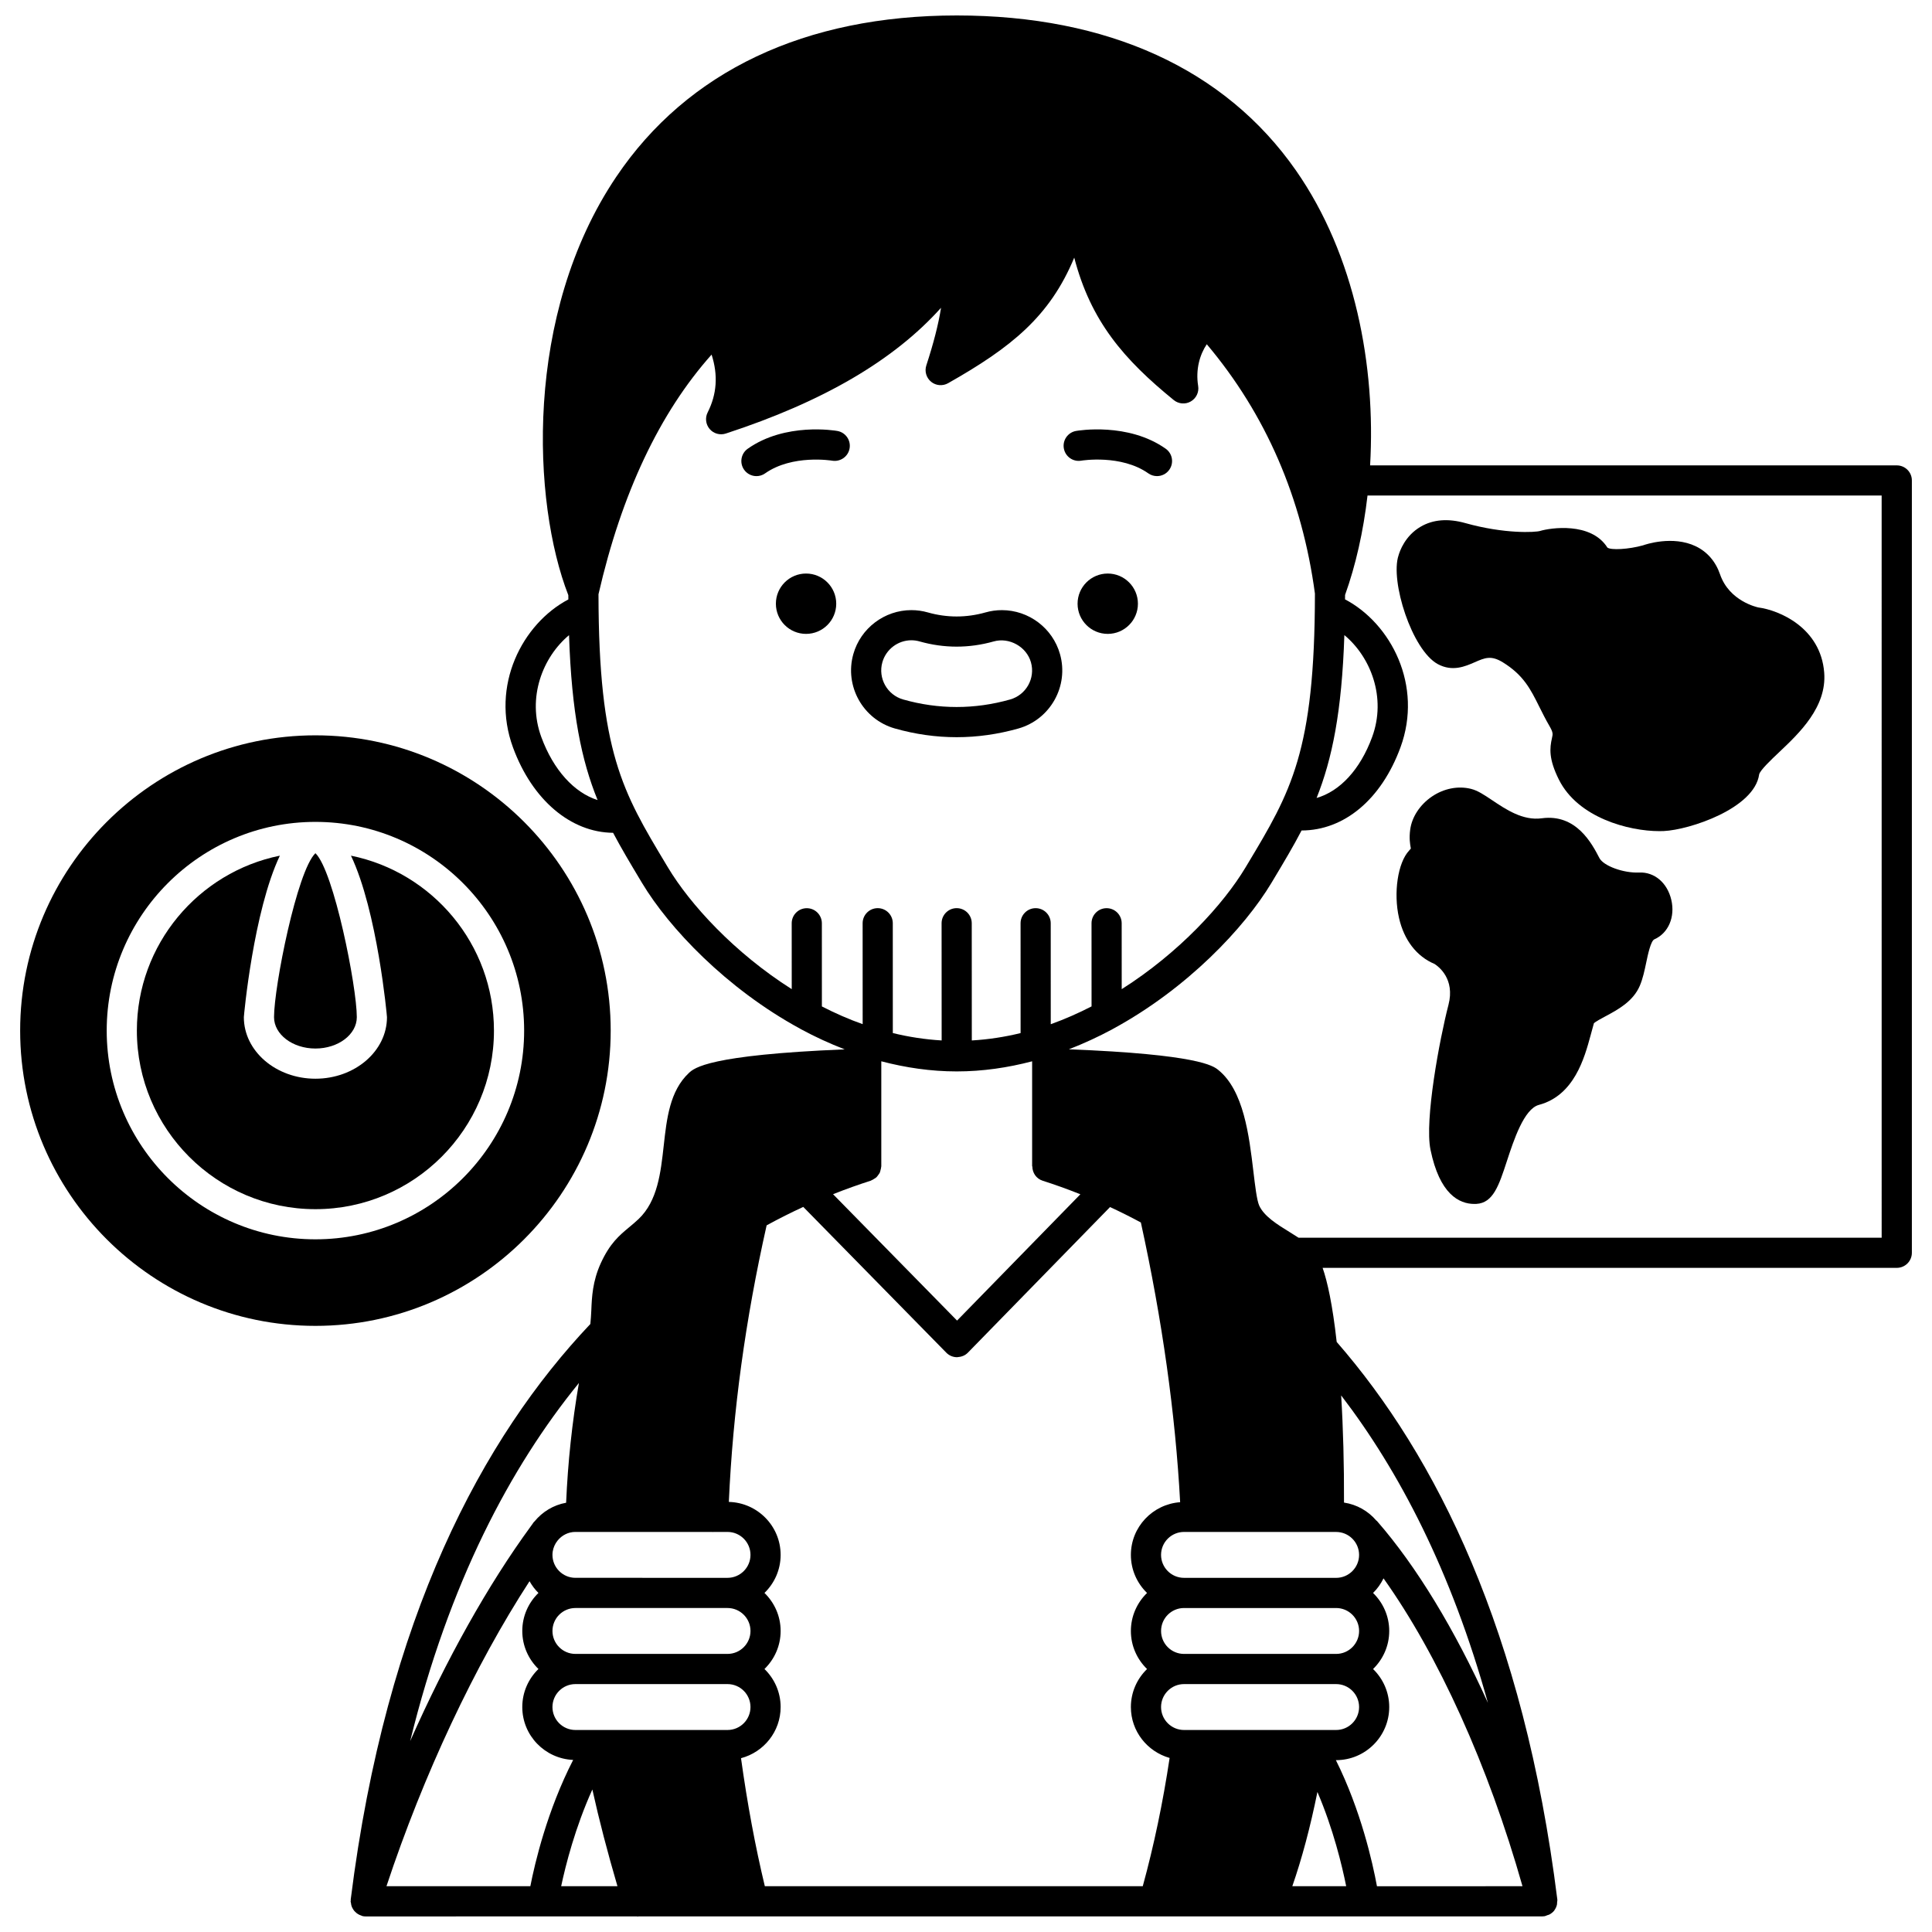 <?xml version="1.0" encoding="UTF-8"?>
<!-- Uploaded to: ICON Repo, www.svgrepo.com, Generator: ICON Repo Mixer Tools -->
<svg width="800px" height="800px" version="1.1" viewBox="144 144 512 512" xmlns="http://www.w3.org/2000/svg">
 <defs>
  <clipPath id="a">
   <path d="m236 148.09h415v503.81h-415z"/>
  </clipPath>
 </defs>
 <path d="m445.56 303.99c0 4.418-3.582 7.996-7.996 7.996s-7.996-3.578-7.996-7.996c0-4.414 3.582-7.996 7.996-7.996s7.996 3.582 7.996 7.996"/>
 <path d="m365.61 303.99c0 4.418-3.582 7.996-7.996 7.996s-7.996-3.578-7.996-7.996c0-4.414 3.582-7.996 7.996-7.996s7.996 3.582 7.996 7.996"/>
 <path d="m430.55 266.08c0.105-0.02 10.543-1.723 17.766 3.363 0.699 0.496 1.504 0.73 2.297 0.73 1.254 0 2.496-0.586 3.269-1.695 1.27-1.805 0.84-4.297-0.969-5.57-9.973-7.027-23.188-4.801-23.746-4.703-2.172 0.383-3.617 2.445-3.242 4.617 0.379 2.176 2.441 3.637 4.625 3.258z"/>
 <path d="m365.91 258.21c-0.559-0.102-13.777-2.332-23.746 4.703-1.809 1.27-2.238 3.766-0.969 5.57 0.781 1.105 2.016 1.695 3.269 1.695 0.797 0 1.598-0.234 2.297-0.73 7.227-5.086 17.656-3.383 17.766-3.363 2.176 0.363 4.238-1.078 4.621-3.246 0.387-2.172-1.066-4.242-3.238-4.629z"/>
 <path d="m381.17 337.06c5.398 1.531 10.898 2.305 16.355 2.305 5.453 0 10.953-0.777 16.352-2.301 8.484-2.406 13.43-11.254 11.035-19.711-1.926-6.867-8.258-11.66-15.398-11.66-1.477 0-2.938 0.203-4.344 0.605-5.094 1.434-10.215 1.434-15.254 0.008-1.422-0.406-2.902-0.617-4.387-0.617-7.121 0-13.449 4.785-15.383 11.637-2.402 8.48 2.543 17.332 11.023 19.734zm-3.332-17.562c0.969-3.426 4.129-5.82 7.688-5.82 0.738 0 1.477 0.105 2.195 0.312 6.484 1.836 13.105 1.832 19.625-0.004 4.098-1.16 8.703 1.387 9.867 5.531 1.199 4.231-1.277 8.652-5.516 9.852-9.379 2.66-18.98 2.656-28.348 0-4.238-1.203-6.715-5.629-5.512-9.871z"/>
 <path d="m237.01 370.76c7 14.703 9.543 42.426 9.543 42.805 0 8.992-8.508 16.305-18.965 16.305-10.457 0-18.965-7.316-18.965-16.305 0-0.379 2.543-28.102 9.543-42.805-21.59 4.383-37.895 23.508-37.895 46.367 0 26.09 21.227 47.316 47.316 47.316 26.094 0 47.316-21.227 47.316-47.316 0.004-22.863-16.301-41.984-37.895-46.367z"/>
 <path d="m227.59 421.87c6.047 0 10.969-3.731 10.969-8.312 0-8.078-6.082-38.746-10.969-43.453-4.894 4.715-10.969 35.375-10.969 43.453 0.004 4.586 4.926 8.312 10.969 8.312z"/>
 <path d="m305.84 417.12c0-43.145-35.102-78.25-78.25-78.25-43.145 0-78.25 35.105-78.25 78.25s35.102 78.25 78.25 78.25c43.148 0 78.25-35.102 78.25-78.25zm-78.25 55.312c-30.496 0-55.312-24.812-55.312-55.312 0-30.496 24.812-55.312 55.312-55.312 30.496 0 55.312 24.812 55.312 55.312s-24.809 55.312-55.312 55.312z"/>
 <g clip-path="url(#a)">
  <path d="m646.66 267.33h-139.57c1.523-26.246-3.938-55.641-19.652-78.16-18.75-26.871-49.836-41.074-89.895-41.074-40.168 0-71.367 14.777-90.211 42.734-24.59 36.477-22.27 86.422-12.723 110.89 0 0.391 0.012 0.746 0.012 1.137-12.191 6.434-20.699 22.836-14.672 39.23 5.129 13.953 15.336 22.52 26.527 22.617 2.141 4.047 4.519 8.039 7.148 12.418l0.539 0.898c7.113 11.848 22.27 27.945 41.914 38.621 0.078 0.039 0.145 0.098 0.227 0.133 3.695 2 7.559 3.773 11.547 5.32-36.109 1.484-39.867 4.93-41.301 6.269-5.055 4.746-5.863 12.098-6.652 19.207-0.801 7.207-1.621 14.66-6.637 19.461-0.918 0.871-1.758 1.566-2.547 2.219-2.602 2.168-5.066 4.215-7.496 9.504-2.199 4.844-2.371 8.969-2.519 12.609-0.047 1.148-0.137 2.324-0.25 3.512-28.445 30.051-54.129 77.512-63.504 152.5-0.012 0.09 0.02 0.172 0.016 0.262-0.004 0.082-0.047 0.152-0.047 0.234 0 0.16 0.07 0.297 0.094 0.449 0.031 0.293 0.074 0.566 0.168 0.84 0.074 0.215 0.172 0.406 0.281 0.605 0.133 0.238 0.277 0.461 0.453 0.672 0.148 0.172 0.305 0.324 0.48 0.469 0.207 0.172 0.418 0.316 0.66 0.449 0.211 0.113 0.418 0.203 0.652 0.277 0.129 0.039 0.227 0.125 0.359 0.152 0.285 0.062 0.57 0.094 0.852 0.094h0.004l71.801-0.016c0.094 0.008 0.176 0.043 0.27 0.043 0.098 0 0.191-0.035 0.285-0.043h167.46 0.012 0.012 71.977 0.004c0.164 0 0.328-0.008 0.492-0.031 0.301-0.035 0.551-0.18 0.828-0.277 0.18-0.062 0.367-0.094 0.539-0.18 0.508-0.27 0.957-0.621 1.301-1.062 0.004-0.004 0.008-0.004 0.012-0.008 0.027-0.031 0.027-0.078 0.051-0.117 0.305-0.418 0.516-0.891 0.641-1.406 0.047-0.199 0.027-0.398 0.043-0.605 0.023-0.273 0.098-0.527 0.059-0.809-8.898-71.188-32.156-117.54-58.469-147.74-1.113-9.957-2.457-15.965-3.727-19.629h152.16c2.207 0 3.996-1.789 3.996-3.996v-204.68c0-2.203-1.785-3.988-3.996-3.988zm-146.39 44.977c6.961 5.785 11.215 16.539 7.359 27.02-3.18 8.641-8.543 14.367-14.719 16.145 4.125-10.32 6.688-22.828 7.359-43.164zm-212.82 27.016c-3.852-10.465 0.395-21.207 7.348-26.996 0.688 20.684 3.32 33.273 7.574 43.699-6.18-1.945-11.707-7.945-14.922-16.703zm74.359 71.391-0.008-22.035c0-2.207-1.789-3.996-3.996-3.996-2.207 0-3.996 1.789-3.996 3.996l0.008 17.457c-15.23-9.652-26.953-22.496-32.793-32.234l-0.539-0.898c-11.484-19.133-17.828-29.73-17.879-71.523 6.125-26.723 16.191-48.055 29.973-63.508 1.75 5.438 1.402 10.484-1.039 15.316-0.73 1.438-0.52 3.18 0.531 4.41 1.055 1.227 2.742 1.691 4.273 1.195 25.73-8.41 44.523-19.371 57.039-33.328-0.684 4.356-1.98 9.398-3.898 15.27-0.512 1.57-0.008 3.289 1.266 4.336 1.273 1.043 3.066 1.191 4.5 0.383 16.719-9.469 26.965-17.668 33.434-33.281 4.387 16.891 13.191 27.016 26.375 37.75 1.293 1.047 3.09 1.191 4.519 0.359 1.438-0.832 2.211-2.461 1.945-4.098-0.719-4.434 0.465-8.355 2.285-11.059 15.625 18.535 25.258 40.746 28.66 66.078-0.031 41.969-6.379 52.562-17.883 71.727l-0.52 0.867c-5.844 9.742-17.566 22.582-32.801 32.238l-0.008-17.465c0-2.207-1.789-3.996-3.996-3.996s-3.996 1.789-3.996 3.996l0.008 22.035c-3.473 1.781-7.078 3.383-10.812 4.719l-0.008-26.758c0-2.207-1.789-3.996-3.996-3.996-2.207 0-3.996 1.789-3.996 3.996l0.008 29.109c-4.199 1.027-8.516 1.695-12.93 1.953l-0.016-31.066c0-2.207-1.789-3.996-3.996-3.996s-3.996 1.789-3.996 3.996l0.016 31.062c-4.418-0.262-8.738-0.93-12.941-1.957l-0.008-29.105c0-2.207-1.789-3.996-3.996-3.996s-3.996 1.789-3.996 3.996l0.008 26.746c-3.742-1.316-7.336-2.918-10.805-4.695zm12.957 46.18c0.059-0.02 0.102-0.066 0.16-0.09 0.27-0.102 0.496-0.254 0.734-0.406 0.203-0.133 0.414-0.234 0.59-0.398 0.188-0.176 0.32-0.387 0.473-0.594 0.152-0.207 0.316-0.395 0.422-0.629 0.105-0.215 0.141-0.453 0.203-0.688 0.07-0.273 0.152-0.535 0.168-0.82 0.004-0.062 0.035-0.117 0.035-0.18v-27.836c6.422 1.684 13.105 2.684 19.988 2.684 6.883 0 13.562-0.996 19.984-2.68v27.836h0.055c0 1.695 1.031 3.269 2.731 3.809 3.156 1.004 6.516 2.207 10 3.594l-32.68 33.473-32.863-33.492c3.484-1.387 6.836-2.574 10-3.582zm-42.012 93.09c0.027 0 0.047 0.016 0.07 0.016h0.141c0.035 0 0.062-0.02 0.102-0.02h3.738c3.356 0 6.082 2.731 6.082 6.082 0 3.352-2.731 6.082-6.082 6.082l-40.316-0.004c-3.356 0-6.082-2.731-6.082-6.082 0-1.152 0.34-2.215 0.895-3.133 0.172-0.23 0.34-0.48 0.508-0.707 1.117-1.355 2.785-2.242 4.676-2.242h36.27zm10.133 26.238c0 3.356-2.731 6.082-6.082 6.082h-40.316c-3.356 0-6.082-2.731-6.082-6.082s2.731-6.082 6.082-6.082h40.316c3.352 0.004 6.082 2.731 6.082 6.082zm-45.469-65.715c-1.801 10.41-2.926 21.012-3.391 31.734-3.371 0.602-6.293 2.41-8.379 4.957-0.055 0.062-0.133 0.098-0.184 0.168-0.105 0.137-0.203 0.289-0.305 0.43-0.168 0.227-0.336 0.449-0.488 0.684-11.312 15.457-22.418 35.328-31.973 56.934 10.32-42.055 26.598-72.637 44.719-94.906zm-51 133.36c9.777-29.512 23.43-58.543 37.914-80.828 0.656 1.141 1.426 2.195 2.363 3.106-2.633 2.559-4.285 6.125-4.285 10.078s1.652 7.519 4.285 10.078c-2.633 2.559-4.285 6.125-4.285 10.078 0 7.559 6 13.699 13.484 14.02-6.859 13.355-10.125 27.215-11.348 33.469zm46.297 0c1.184-5.59 3.707-15.547 8.266-25.633 1.805 8.168 4.031 16.684 6.652 25.633zm3.773-41.402c-3.356 0-6.082-2.731-6.082-6.082 0-3.352 2.731-6.082 6.082-6.082h40.316c3.356 0 6.082 2.727 6.082 6.082 0 3.356-2.731 6.082-6.082 6.082zm150.36 41.402h-100.16c-2.547-10.613-4.625-21.797-6.312-33.926 6.023-1.594 10.5-7.039 10.5-13.559 0-3.953-1.652-7.519-4.285-10.078 2.633-2.559 4.285-6.125 4.285-10.078s-1.652-7.519-4.285-10.078c2.633-2.559 4.285-6.125 4.285-10.078 0-7.644-6.129-13.852-13.727-14.043 1.086-24.121 4.367-48.168 10.016-73.293 3.305-1.809 6.547-3.43 9.711-4.887l37.906 38.633c0.75 0.766 1.777 1.199 2.856 1.199 1.18-0.09 2.106-0.434 2.859-1.203l37.676-38.59c2.672 1.238 5.394 2.59 8.168 4.086 5.668 25.848 9.156 50.746 10.41 74.129-7.281 0.531-13.055 6.559-13.055 13.977 0 3.953 1.652 7.519 4.285 10.078-2.633 2.559-4.285 6.125-4.285 10.078s1.652 7.519 4.285 10.078c-2.633 2.559-4.285 6.125-4.285 10.078 0 6.434 4.363 11.812 10.266 13.488-1.766 11.77-4.148 23.168-7.117 33.988zm10.926-41.402c-3.356 0-6.082-2.731-6.082-6.082 0-3.352 2.731-6.082 6.082-6.082h40.316c3.356 0 6.082 2.727 6.082 6.082 0 3.356-2.731 6.082-6.082 6.082zm-6.078-26.242c0-3.356 2.731-6.082 6.082-6.082h40.316c3.356 0 6.082 2.727 6.082 6.082s-2.731 6.082-6.082 6.082h-40.32c-3.352 0.004-6.078-2.727-6.078-6.082zm34.781 67.645c2.539-7.312 4.769-15.656 6.652-24.977 4.215 9.84 6.527 19.512 7.625 24.977zm22.43 0c-1.156-6.277-4.262-20.125-10.883-33.41h0.062c7.762 0 14.074-6.316 14.074-14.074 0-3.953-1.652-7.519-4.285-10.078 2.633-2.559 4.285-6.125 4.285-10.078s-1.652-7.519-4.285-10.078c1.145-1.105 2.059-2.426 2.773-3.867 14.5 20.352 27.781 49.633 36.828 81.586l-38.57 0.004zm29.41-48.582c-8.793-19.43-18.91-36.18-29.391-48.184-0.055-0.062-0.137-0.094-0.195-0.152-2.152-2.508-5.141-4.238-8.555-4.75 0.039-9.98-0.219-19.695-0.754-28.398 15.363 20.051 29.191 46.539 38.895 81.484zm-40.227-45.301c3.356 0 6.082 2.731 6.082 6.082s-2.731 6.082-6.082 6.082l-40.316-0.004c-3.356 0-6.082-2.731-6.082-6.082 0-3.352 2.731-6.082 6.082-6.082zm144.57-77.977h-154.53c-0.777-0.504-1.562-1-2.344-1.48-3.34-2.059-6.789-4.191-8.09-7.051-0.629-1.406-1.082-5.254-1.527-8.98-1.145-9.594-2.562-21.539-9.355-26.984-1.312-1.039-5.234-4.094-39.555-5.438 3.977-1.543 7.832-3.316 11.52-5.309 0.082-0.035 0.148-0.094 0.23-0.133 19.641-10.672 34.805-26.77 41.914-38.621l0.52-0.867c2.766-4.609 5.266-8.789 7.488-13.059 11.258-0.016 21.133-8.203 26.203-22.008 6.031-16.41-2.488-32.82-14.688-39.242 0-0.398 0.012-0.762 0.012-1.168 2.812-7.844 4.844-16.797 5.949-26.348h136.25l0.004 196.69z"/>
 </g>
 <path d="m525.06 320.01c3.859 2.074 7.25 0.586 9.738-0.5 2.711-1.188 4.348-1.898 7.453 0.004 5.5 3.387 7.348 7.098 9.684 11.793 0.805 1.613 1.629 3.266 2.609 4.957 1.082 1.855 1 2.227 0.746 3.328-0.602 2.668-0.914 5.516 1.84 11.027 5.051 10.098 18.496 13.641 26.621 13.641 0.402 0 0.793-0.008 1.168-0.023 6.777-0.309 24.027-5.961 25.281-15.02 0.262-1.121 3.269-3.965 5.262-5.848 5.356-5.062 12.688-11.988 11.973-21.125-0.938-11.938-11.969-16.535-17.43-17.258-0.316-0.062-7.719-1.645-10.172-8.777-1.168-3.406-3.391-5.977-6.43-7.438-6.109-2.938-13.406-0.465-13.961-0.254-3.82 1.074-8.547 1.328-9.465 0.594-4.332-6.871-15.164-5.219-17.832-4.402-1.254 0.379-9.402 0.836-19.809-2.082-4.594-1.289-8.582-0.965-11.871 0.969-4.109 2.406-5.512 6.449-5.832 7.578-2.281 6.746 3.535 25.133 10.426 28.836z"/>
 <path d="m578.37 375.23c-4.117 0.18-9.426-1.742-10.516-3.848-1.984-3.824-6.133-11.77-15.273-10.527-4.984 0.688-9.512-2.352-13.148-4.793-2.129-1.426-3.812-2.559-5.606-3.004-3.41-0.852-7.191-0.113-10.352 2.031-3.152 2.141-5.305 5.41-5.754 8.738-0.316 2.32-0.043 3.848 0.137 4.856 0.012 0.066 0.023 0.133 0.035 0.191-0.098 0.129-0.25 0.312-0.488 0.566-2.973 3.195-4.164 11.184-2.656 17.812 1.34 5.891 4.676 10.215 9.414 12.203 1.062 0.676 5.477 3.957 3.703 10.812-2.387 9.203-6.371 30.613-4.773 38.406 2.414 11.773 7.555 14.383 11.637 14.383 0.172 0 0.344-0.004 0.516-0.012 4.461-0.234 5.988-4.898 8.098-11.352 1.805-5.508 4.523-13.832 8.484-14.887 9.359-2.5 12.07-12.453 13.688-18.402 0.344-1.266 0.82-3.008 0.879-3.215 0.414-0.441 1.93-1.25 3.039-1.844 3.273-1.75 7.352-3.934 9.129-8.102 0.812-1.898 1.258-4.059 1.699-6.144 0.418-2.012 1.203-5.754 2.16-6.168 3.711-1.629 5.559-5.934 4.488-10.469-1.062-4.519-4.465-7.418-8.539-7.234z"/>
</svg>